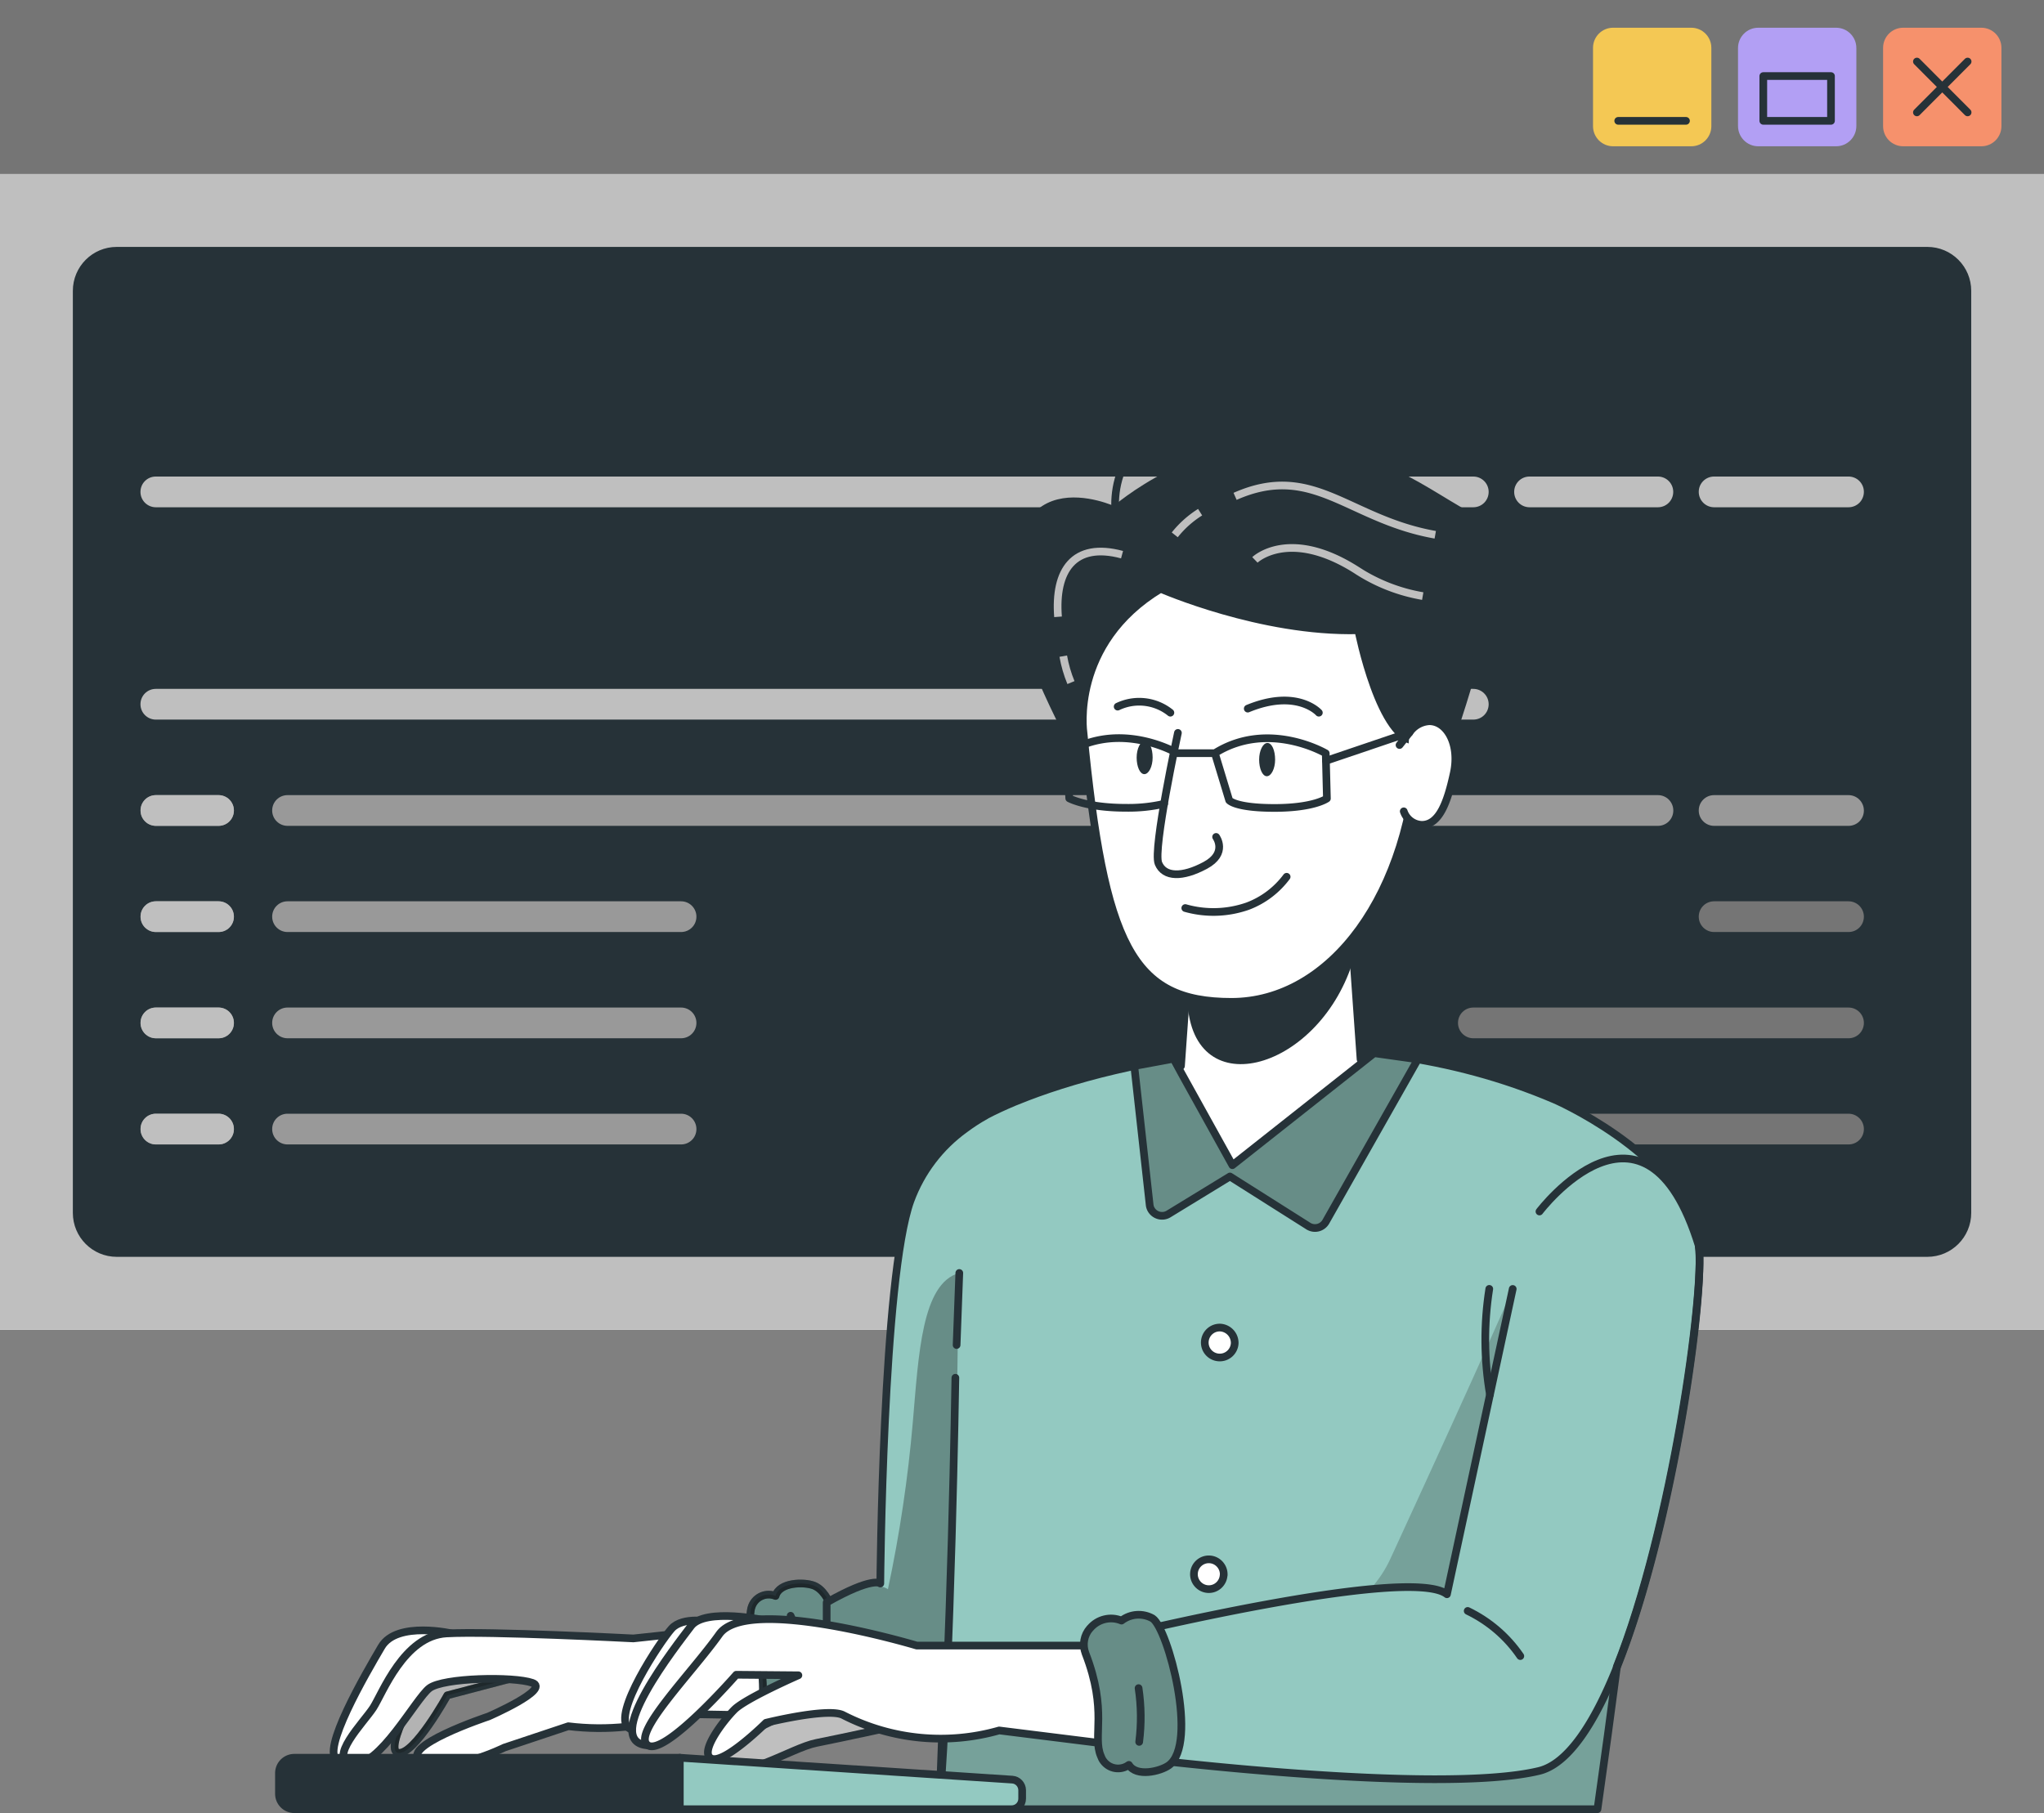 <?xml version="1.0" encoding="UTF-8"?>
<svg xmlns="http://www.w3.org/2000/svg" width="266" height="236">
  <rect width="100%" height="100%" fill="#808080" stroke="none"/>
  <defs>
    <clipPath id="clppth_1">
      <path class="cls-8" d="M210.42 216.97c-.74 5.69-1.58 11.84-2.53 18.53h-85.65l.41-11.05c-5.12 1.24-15.07.48-15.07.48v-16.34c6.05-3.43 6.98-2.47 6.98-2.47s.31-39.87 3.93-49.83c1.38-3.75 3.85-7 7.08-9.33.86-.64 1.76-1.23 2.7-1.75l.13-.08c1-.53 2.21-1.09 3.58-1.67l.38-.15c13.41-5.49 42.67-11.85 69.94-.18 1.91.82 17.47 8.26 18.8 18.99.72 6.17-3.45 36.69-10.7 54.85h.02Z"></path>
    </clipPath>
    <clipPath id="clppth_2">
      <path class="cls-8" d="M141.86 211.95c1-1.19 2.66-1.6 4.09-1 1.17-.9 2.77-1.01 4.05-.28 2 1.32 5.99 16.31 2.11 19.12-1.12.8-4.24 1.55-5.2-.06-1.05.78-2.53.56-3.31-.5-.15-.2-.26-.42-.34-.65-1.12-2.61.93-5.82-2-13.38-.42-1.11-.2-2.36.59-3.25Z"></path>
    </clipPath>
    <clipPath id="clppth_3">
      <path class="cls-8" d="m177.06 137.9-1.42-20.14-20.81 4.88-1.14 16.12c-1.31.16-2.55.35-3.78.53l5.09 12.22 9.98 1.31 15.9-14.68c-1.25-.1-2.56-.18-3.82-.24Z"></path>
    </clipPath>
    <clipPath id="clppth_4">
      <path class="cls-8" d="m152.7 137.82 7.68 13.85 18.45-14.58 5.68.8-11.97 21.14c-.45.78-1.44 1.05-2.22.6-.02 0-.04-.02-.05-.03l-10.21-6.46-7.98 4.88c-.76.47-1.77.23-2.24-.53a1.53 1.53 0 0 1-.23-.68l-2-18.05 5.09-.94Z"></path>
    </clipPath>
    <style>.cls-1,.cls-2,.cls-3,.cls-4,.cls-5{stroke:#263238;stroke-linecap:round;stroke-linejoin:round}.cls-1,.cls-6{fill:#93c9c1}.cls-8,.cls-9,.cls-10,.cls-11,.cls-12,.cls-6,.cls-7{stroke-width:0}.cls-5,.cls-7{fill:#000;isolation:isolate;opacity:.3}.cls-13{stroke:#bfbfbf;stroke-miterlimit:10}.cls-8,.cls-2,.cls-13{fill:none}.cls-11{fill:#bfbfbf}.cls-14{opacity:.7}.cls-9,.cls-3{fill:#263238}.cls-10{fill:#757575}.cls-12,.cls-4{fill:#fff}</style>
  </defs>
  <g>
    <path class="cls-12" d="M0 0h266v173.09H0V0Z"></path>
    <path class="cls-11" d="M266 0H0v173.09h266V0Z"></path>
    <path class="cls-12" d="M0 0h266v22.65H0V0Z"></path>
    <path class="cls-10" d="M0 0h266v22.65H0V0Z"></path>
    <path d="M247.67 3.61h10.18c1.44 0 2.61 1.17 2.61 2.62v10.19c0 1.45-1.17 2.62-2.61 2.62h-10.18c-1.44 0-2.61-1.17-2.61-2.62V6.23c0-1.45 1.17-2.62 2.61-2.62Z" style="fill:#f6916c;stroke-width:0"></path>
    <path class="cls-3" d="M15.19 32.64h235.63c2.88 0 5.21 2.34 5.21 5.22v120.02c0 2.88-2.33 5.22-5.21 5.22H15.19c-2.88 0-5.21-2.34-5.21-5.22V37.86c0-2.88 2.33-5.22 5.21-5.22Z"></path>
    <path d="M209.92 3.61h10.18c1.44 0 2.61 1.17 2.61 2.62v10.19c0 1.45-1.17 2.62-2.61 2.62h-10.18c-1.44 0-2.61-1.17-2.61-2.62V6.23c0-1.45 1.17-2.62 2.61-2.62Z" style="fill:#f4c854;stroke-width:0"></path>
    <path d="M228.81 3.61h10.14c1.45 0 2.63 1.18 2.63 2.64V16.4c0 1.46-1.18 2.64-2.63 2.64h-10.14c-1.45 0-2.63-1.18-2.63-2.64V6.25c0-1.46 1.18-2.64 2.63-2.64Z" style="fill:#b29ff4;stroke-width:0"></path>
    <path class="cls-2" d="m249.46 14.63 6.6-6.62m-6.6 0 6.6 6.62M229.47 9.9h8.81v5.83h-8.81V9.9Zm-10.06 5.83h-8.82"></path>
    <path class="cls-10" d="M240.56 121.32h-17.49c-1.1 0-2-.89-2-2s.89-2 2-2h17.49c1.1 0 2 .89 2 2s-.89 2-2 2Zm0 13.83h-48.82c-1.1 0-2-.89-2-2s.89-2 2-2h48.82c1.1 0 2 .89 2 2s-.89 2-2 2Zm0 13.82H133c-1.1 0-2-.89-2-2s.89-2 2-2h107.56c1.1 0 2 .89 2 2s-.89 2-2 2Z"></path>
    <path class="cls-11" d="M28.44 107.5h-8.15c-1.1 0-2-.89-2-2s.89-2 2-2h8.15c1.1 0 2 .89 2 2s-.89 2-2 2Zm0 13.82h-8.15c-1.1 0-2-.89-2-2s.89-2 2-2h8.15c1.1 0 2 .89 2 2s-.89 2-2 2Zm0 13.83h-8.15c-1.1 0-2-.89-2-2s.89-2 2-2h8.15c1.1 0 2 .89 2 2s-.89 2-2 2Zm0 13.82h-8.15c-1.1 0-2-.89-2-2s.89-2 2-2h8.15c1.1 0 2 .89 2 2s-.89 2-2 2Z"></path>
    <g class="cls-14">
      <path class="cls-11" d="M28.44 107.5h-8.15c-1.1 0-2-.89-2-2s.89-2 2-2h8.15c1.1 0 2 .89 2 2s-.89 2-2 2Z"></path>
    </g>
    <g class="cls-14">
      <path class="cls-11" d="M28.44 121.32h-8.15c-1.1 0-2-.89-2-2s.89-2 2-2h8.15c1.1 0 2 .89 2 2s-.89 2-2 2Z"></path>
    </g>
    <g class="cls-14">
      <path class="cls-11" d="M28.44 135.15h-8.15c-1.1 0-2-.89-2-2s.89-2 2-2h8.15c1.1 0 2 .89 2 2s-.89 2-2 2Z"></path>
    </g>
    <g class="cls-14">
      <path class="cls-11" d="M28.44 148.97h-8.15c-1.1 0-2-.89-2-2s.89-2 2-2h8.15c1.1 0 2 .89 2 2s-.89 2-2 2Z"></path>
    </g>
    <path class="cls-11" d="M191.74 93.67H20.28c-1.1 0-2-.89-2-2s.89-2 2-2h171.45c1.1 0 2 .89 2 2s-.89 2-2 2h.01Zm48.82-27.64h-17.49c-1.1 0-2-.89-2-2s.89-2 2-2h17.49c1.1 0 2 .89 2 2s-.89 2-2 2Zm-24.81 0h-16.7c-1.1 0-2-.89-2-2s.89-2 2-2h16.7c1.1 0 2 .89 2 2s-.89 2-2 2Zm-24.01 0H20.28c-1.1 0-2-.89-2-2s.89-2 2-2h171.45c1.1 0 2 .89 2 2s-.89 2-2 2h.01Z"></path>
    <path d="M240.56 107.5h-17.49c-1.1 0-2-.89-2-2s.89-2 2-2h17.49c1.1 0 2 .89 2 2s-.89 2-2 2Zm-24.81 0H37.42c-1.1 0-2-.89-2-2s.89-2 2-2h178.34c1.1 0 2 .89 2 2s-.89 2-2 2ZM88.63 121.32H37.42c-1.1 0-2-.89-2-2s.89-2 2-2h51.21c1.1 0 2 .89 2 2s-.89 2-2 2Zm0 13.83H37.42c-1.1 0-2-.89-2-2s.89-2 2-2h51.21c1.1 0 2 .89 2 2s-.89 2-2 2Zm0 13.82H37.42c-1.1 0-2-.89-2-2s.89-2 2-2h51.21c1.1 0 2 .89 2 2s-.89 2-2 2Z" style="fill:#999;stroke-width:0"></path>
  </g>
  <path class="cls-4" d="M55 218.82s-5.23 8.99-3.17 9.34 6.38-7.48 6.38-7.48l11.82-3.11-8.91-.92-6.12 2.16h0Z"></path>
  <path class="cls-5" d="M55 218.82s-5.23 8.99-3.17 9.34 6.38-7.48 6.38-7.48l11.82-3.11-8.91-.92-6.12 2.16h0Z"></path>
  <path class="cls-4" d="M58.98 212.66s-7.32-1.74-9.34 1.7-7.98 13.64-5.73 14.8 4.16-2.6 4.16-2.6l10.91-13.9Z"></path>
  <path class="cls-4" d="M88.93 223.12c-4.8 1.66-9.92 2.2-14.97 1.58l-8.33 2.78s-7.32 3.61-10.74 1.79 8.68-5.84 8.68-5.84 8.13-3.53 5.71-4.38-11.6-.68-13.4.7-6.54 10.36-9.98 9.84 1.44-5.4 2.66-7.28 3.99-9.37 9.54-9.69 24.32.65 24.32.65l22.04-2.36 5.2 12.56-20.73-.36h0Z"></path>
  <path class="cls-1" d="M100.43 226.23c1.26.91 2.97.88 4.2-.06 1.36.58 2.93.29 3.99-.74 1.61-1.77 1.75-17.29-2.7-19.04-1.29-.5-4.5-.45-4.99 1.35-1.21-.49-2.58.09-3.07 1.3-.09.22-.15.46-.17.7-.44 2.8 2.33 5.41 1.41 13.45-.16 1.18.35 2.36 1.33 3.04Z"></path>
  <path class="cls-5" d="M100.43 226.23c1.26.91 2.97.88 4.2-.06 1.36.58 2.93.29 3.99-.74 1.61-1.77 1.75-17.29-2.7-19.04-1.29-.5-4.5-.45-4.99 1.35-1.21-.49-2.58.09-3.07 1.3-.09.22-.15.46-.17.7-.44 2.8 2.33 5.41 1.41 13.45-.16 1.18.35 2.36 1.33 3.04Z"></path>
  <path class="cls-2" d="M105.52 222.58c0-4.23-.9-8.41-2.63-12.26"></path>
  <path class="cls-6" d="M210.42 216.97c-.74 5.69-1.58 11.84-2.53 18.53h-85.65l.41-11.05c-5.12 1.24-15.07.48-15.07.48v-16.34c6.05-3.43 6.98-2.47 6.98-2.47s.31-39.87 3.93-49.83c1.38-3.75 3.85-7 7.08-9.33.86-.64 1.76-1.23 2.7-1.75l.13-.08c1-.53 2.21-1.09 3.58-1.67l.38-.15c13.41-5.49 42.67-11.85 69.94-.18 1.91.82 17.47 8.26 18.8 18.99.72 6.17-3.45 36.69-10.7 54.85h.02Z"></path>
  <g style="clip-path:url(#clppth_1)">
    <path d="m196.85 167.81-8.54 39.7c-1.33-1.05-5.15-1.12-9.98-.66 1.05-1.16 1.92-2.46 2.58-3.88 12.88-27.98 15.68-34.61 15.93-35.17Zm15.6 43.63c-2.08 7.91-3.61 15.95-4.57 24.06h-85.65l.79-12.73c5.34-.76 14.71-1.54 24.43-3.27.75 3.05.82 6.22.23 9.3 0 0 39.39 4.9 52.61 1.71 3.77-.91 7.18-6.19 10.11-13.45.71-1.77 1.39-3.66 2.05-5.63Z" style="opacity:.2;fill:#000;isolation:isolate;stroke-width:0"></path>
    <path class="cls-7" d="M115.55 206.87s-1.93-1.71-7.98 1.72v16.34s9.98-.35 13.89-2.48c3.37 2.09 2.77-36.16 3.37-56.75-4.89 1.35-5.28 10.66-6.04 19.43-.63 7.31-1.71 14.57-3.24 21.75Z"></path>
  </g>
  <path class="cls-2" d="M210.42 216.97c-.74 5.69-1.58 11.84-2.53 18.53h-85.65l.41-11.05c-5.12 1.24-15.07.48-15.07.48v-16.34c6.05-3.43 6.98-2.47 6.98-2.47s.31-39.87 3.93-49.83c1.38-3.75 3.85-7 7.08-9.33h0c.86-.64 1.76-1.23 2.7-1.75l.13-.08c1-.53 2.21-1.09 3.58-1.67l.38-.15c13.41-5.49 42.67-11.85 69.94-.18 1.91.82 17.47 8.26 18.8 18.99.72 6.17-3.45 36.69-10.7 54.85h.02Z"></path>
  <path class="cls-2" d="M221.07 162.15c0 .24.06.52.07.83.44 7.68-3.73 36.64-10.74 54.09-2.92 7.27-6.34 12.54-10.11 13.45-13.22 3.19-52.61-1.71-52.61-1.71a21.89 21.89 0 0 0-2.94-15.69s38.67-9.47 43.56-5.6l8.56-39.74"></path>
  <path class="cls-2" d="M191 209.69c2.76 1.33 5.12 3.35 6.85 5.88"></path>
  <path class="cls-4" d="M92.48 211.11s-3.61-.76-5.08.89-7.75 11.1-5.63 12.9 6.45-8.08 6.45-8.08l4.26-5.71h0Z"></path>
  <path class="cls-4" d="M99.73 210.94s-7.98-1.72-9.81.73-11.89 15.12-5.61 15.52l9.98-11.27 5.44-4.98Z"></path>
  <path d="M117.82 224.41s-8.23 1.8-11.57 2.46-9.55 5-13.22 3.27 11.97-8.09 11.97-8.09l5.39-2.17 7.43 4.54h0Z" style="fill:#bfbfbf;stroke:#263238;stroke-linecap:round;stroke-linejoin:round"></path>
  <path class="cls-2" d="M124.49 175.08c.12-3.13.23-6.26.35-9.38m-2.61 69.8c1.53-18.92 2.1-56.16 2.1-56.16"></path>
  <path class="cls-4" d="M147.71 214.2H119.3s-22.03-6.63-25.69-1.48-11.5 12.99-9.3 14.46c2.2 1.47 11.51-9.18 11.51-9.18l8.08.07s-6.85 3-8.32 4.46-4.65 5.64-2.99 6.38 7.1-4.66 7.1-4.66 8.07-2 10.03-1a27.797 27.797 0 0 0 20.31 2l21.66 2.7-3.99-13.74h.01Z"></path>
  <path class="cls-2" d="M193.9 181.53c-.78-4.55-.81-9.2-.09-13.76m6.53-10.07s13.77-18.17 20.73 4.45"></path>
  <path class="cls-6" d="M141.86 211.95c1-1.19 2.66-1.6 4.09-1 1.17-.9 2.77-1.01 4.05-.28 2 1.32 5.99 16.31 2.11 19.12-1.12.8-4.24 1.55-5.2-.06-1.05.78-2.53.56-3.31-.5-.15-.2-.26-.42-.34-.65-1.12-2.61.93-5.82-2-13.38-.42-1.11-.2-2.36.59-3.25Z"></path>
  <path class="cls-7" d="M141.86 211.95c1-1.19 2.66-1.6 4.09-1 1.17-.9 2.77-1.01 4.05-.28 2 1.32 5.99 16.31 2.11 19.12-1.12.8-4.24 1.55-5.2-.06-1.05.78-2.53.56-3.31-.5-.15-.2-.26-.42-.34-.65-1.12-2.61.93-5.82-2-13.38-.42-1.11-.2-2.36.59-3.25Z" style="clip-path:url(#clppth_2)"></path>
  <path class="cls-2" d="M141.86 211.95c1-1.19 2.66-1.6 4.09-1 1.17-.9 2.77-1.01 4.05-.28 2 1.32 5.99 16.31 2.11 19.12-1.12.8-4.24 1.55-5.2-.06-1.05.78-2.53.56-3.31-.5-.15-.2-.26-.42-.34-.65-1.12-2.61.93-5.82-2-13.38-.42-1.11-.2-2.36.59-3.25h0Z"></path>
  <path class="cls-2" d="M148.17 219.74c.35 2.32.38 4.67.08 7"></path>
  <path class="cls-4" d="M160.68 174.86c-.06 1.07-.97 1.9-2.05 1.84s-1.9-.97-1.84-2.05c.06-1.07.97-1.9 2.05-1.84h0a2 2 0 0 1 1.84 2.05Zm-1.44 30.18c-.07 1.07-.99 1.88-2.05 1.81s-1.88-.99-1.81-2.06c.07-1.06.98-1.87 2.04-1.81 1.07.06 1.89.99 1.83 2.06h0Z"></path>
  <path class="cls-12" d="m177.06 137.9-1.42-20.14-20.81 4.88-1.14 16.12c-1.31.16-2.55.35-3.78.53l5.09 12.22 9.98 1.31 15.9-14.68c-1.25-.1-2.56-.18-3.82-.24Z"></path>
  <path class="cls-9" d="M154.52 129.72c.14 14.33 16.85 9.93 21.48-4.38l-.37-7.58-20.8 4.88-.31 7.08Z" style="clip-path:url(#clppth_3)"></path>
  <path class="cls-2" d="m177.06 137.9-1.42-20.14-20.81 4.88-1.14 16.12c-1.31.16-2.55.35-3.78.53l5.09 12.22 9.98 1.31 15.9-14.68c-1.25-.1-2.56-.18-3.82-.24h0Z"></path>
  <path class="cls-3" d="M141.78 100.77s-7.6-13.17-8.72-20.12c-3.48-21.46 11.97-14.22 11.97-14.22s10.98-9.8 24.55-8.08c13.58 1.72 17.21 7.53 26.38 11.09 0 0-6.88 34.98-15.69 42.83s-38.49-11.5-38.49-11.5Z"></path>
  <path class="cls-2" d="M145.78 69.62s-3.42-8.33 5.26-14.7"></path>
  <path class="cls-13" d="M160.73 64.61c10.17-4.5 14.71 3 26.05 5m-33.9.01c.92-1.16 2.04-2.16 3.3-2.95m7.13 6.21s4.4-4.23 13.13 1.27a22.7 22.7 0 0 0 8.71 3.44"></path>
  <path class="cls-4" d="M176.76 82.04c-12.65.33-25.72-5.4-25.72-5.4C139.25 83.77 141 95.35 141 95.35c2.69 27.68 6.34 35.06 19.25 35.06s23.41-13.99 24.26-33.93c-4.87.23-7.74-14.44-7.74-14.44h0Z"></path>
  <path class="cls-4" d="M183.42 95.35c.59-.87 1.55-1.41 2.59-1.47 2.29 0 3.99 3 3.18 6.75s-1.87 6.74-4.16 6.74a2.58 2.58 0 0 1-2.35-1.76"></path>
  <path class="cls-2" d="M158.26 108.94s1.55 2.12-1.42 3.71-5.32 1.56-6.08-.26 2.53-16.99 2.53-16.99"></path>
  <path class="cls-2" d="M152.81 97.83c-1.6-.81-7.98-3.61-14.05.21l.39 5.88s2.23 1.23 7.36 1.23c1.68.03 3.35-.14 4.99-.52m6.6-6.59 1.86 6.13s.76 1 5.9 1 6.82-1.23 6.82-1.23l-.15-5.88s-7.45-4.4-14.43-.02Zm-4.89 0h4.89m-3.85 20.16c2.67.76 5.51.67 8.13-.25 2.02-.76 3.77-2.09 5.06-3.82m-5.06-21.89c6.42-2.65 9.25.53 9.25.53m-26.18-.79a6.478 6.478 0 0 1 6.86.79"></path>
  <path class="cls-9" d="M164.94 96.71c.6 0 1 1 1 2.17s-.5 2.16-1.08 2.16-1-1-1-2.16.49-2.17 1.08-2.17ZM149 96.44c.59 0 1 1 1 2.17s-.5 2.16-1.08 2.16-1-1-1-2.16.5-2.17 1.08-2.17Z"></path>
  <path class="cls-13" d="M138.37 85.41c.21 1.18.54 2.33 1 3.44m6.65-16.65c-6.31-1.7-8.8 2.1-8.33 8.09"></path>
  <path class="cls-6" d="m152.7 137.82 7.68 13.85 18.45-14.58 5.68.8-11.97 21.14c-.45.78-1.44 1.05-2.22.6-.02 0-.04-.02-.05-.03l-10.21-6.46-7.98 4.88c-.76.47-1.77.23-2.24-.53a1.53 1.53 0 0 1-.23-.68l-2-18.05 5.09-.94Z"></path>
  <path class="cls-7" d="m152.02 137.73 8.36 13.94 18.78-14.84 5.65.9-12.24 21.3c-.45.78-1.44 1.05-2.22.6-.02 0-.04-.02-.05-.03l-10.21-6.46-7.98 4.88c-.76.47-1.77.23-2.24-.53a1.53 1.53 0 0 1-.23-.68l-2-18.05 4.38-1.03Z" style="clip-path:url(#clppth_4)"></path>
  <path class="cls-2" d="m152.7 137.82 7.68 13.85 18.45-14.58 5.68.8-11.97 21.14c-.45.78-1.44 1.05-2.22.6-.02 0-.04-.02-.05-.03l-10.21-6.46-7.98 4.88c-.76.47-1.77.23-2.24-.53a1.53 1.53 0 0 1-.23-.68l-2-18.05 5.09-.94h0Z"></path>
  <path class="cls-3" d="M38.3 228.8h50.17v6.7H38.3c-1.1 0-2-.9-2-2v-2.73c.02-1.09.91-1.97 2-1.97Z"></path>
  <path class="cls-1" d="M131.63 235.5H88.47v-6.7l43.27 2.85c.72.05 1.27.65 1.28 1.37v1.11c0 .76-.61 1.37-1.37 1.37h-.02Z"></path>
  <path class="cls-2" d="m172.56 99.03 10.86-3.68-1.29 1.63"></path>
</svg>
